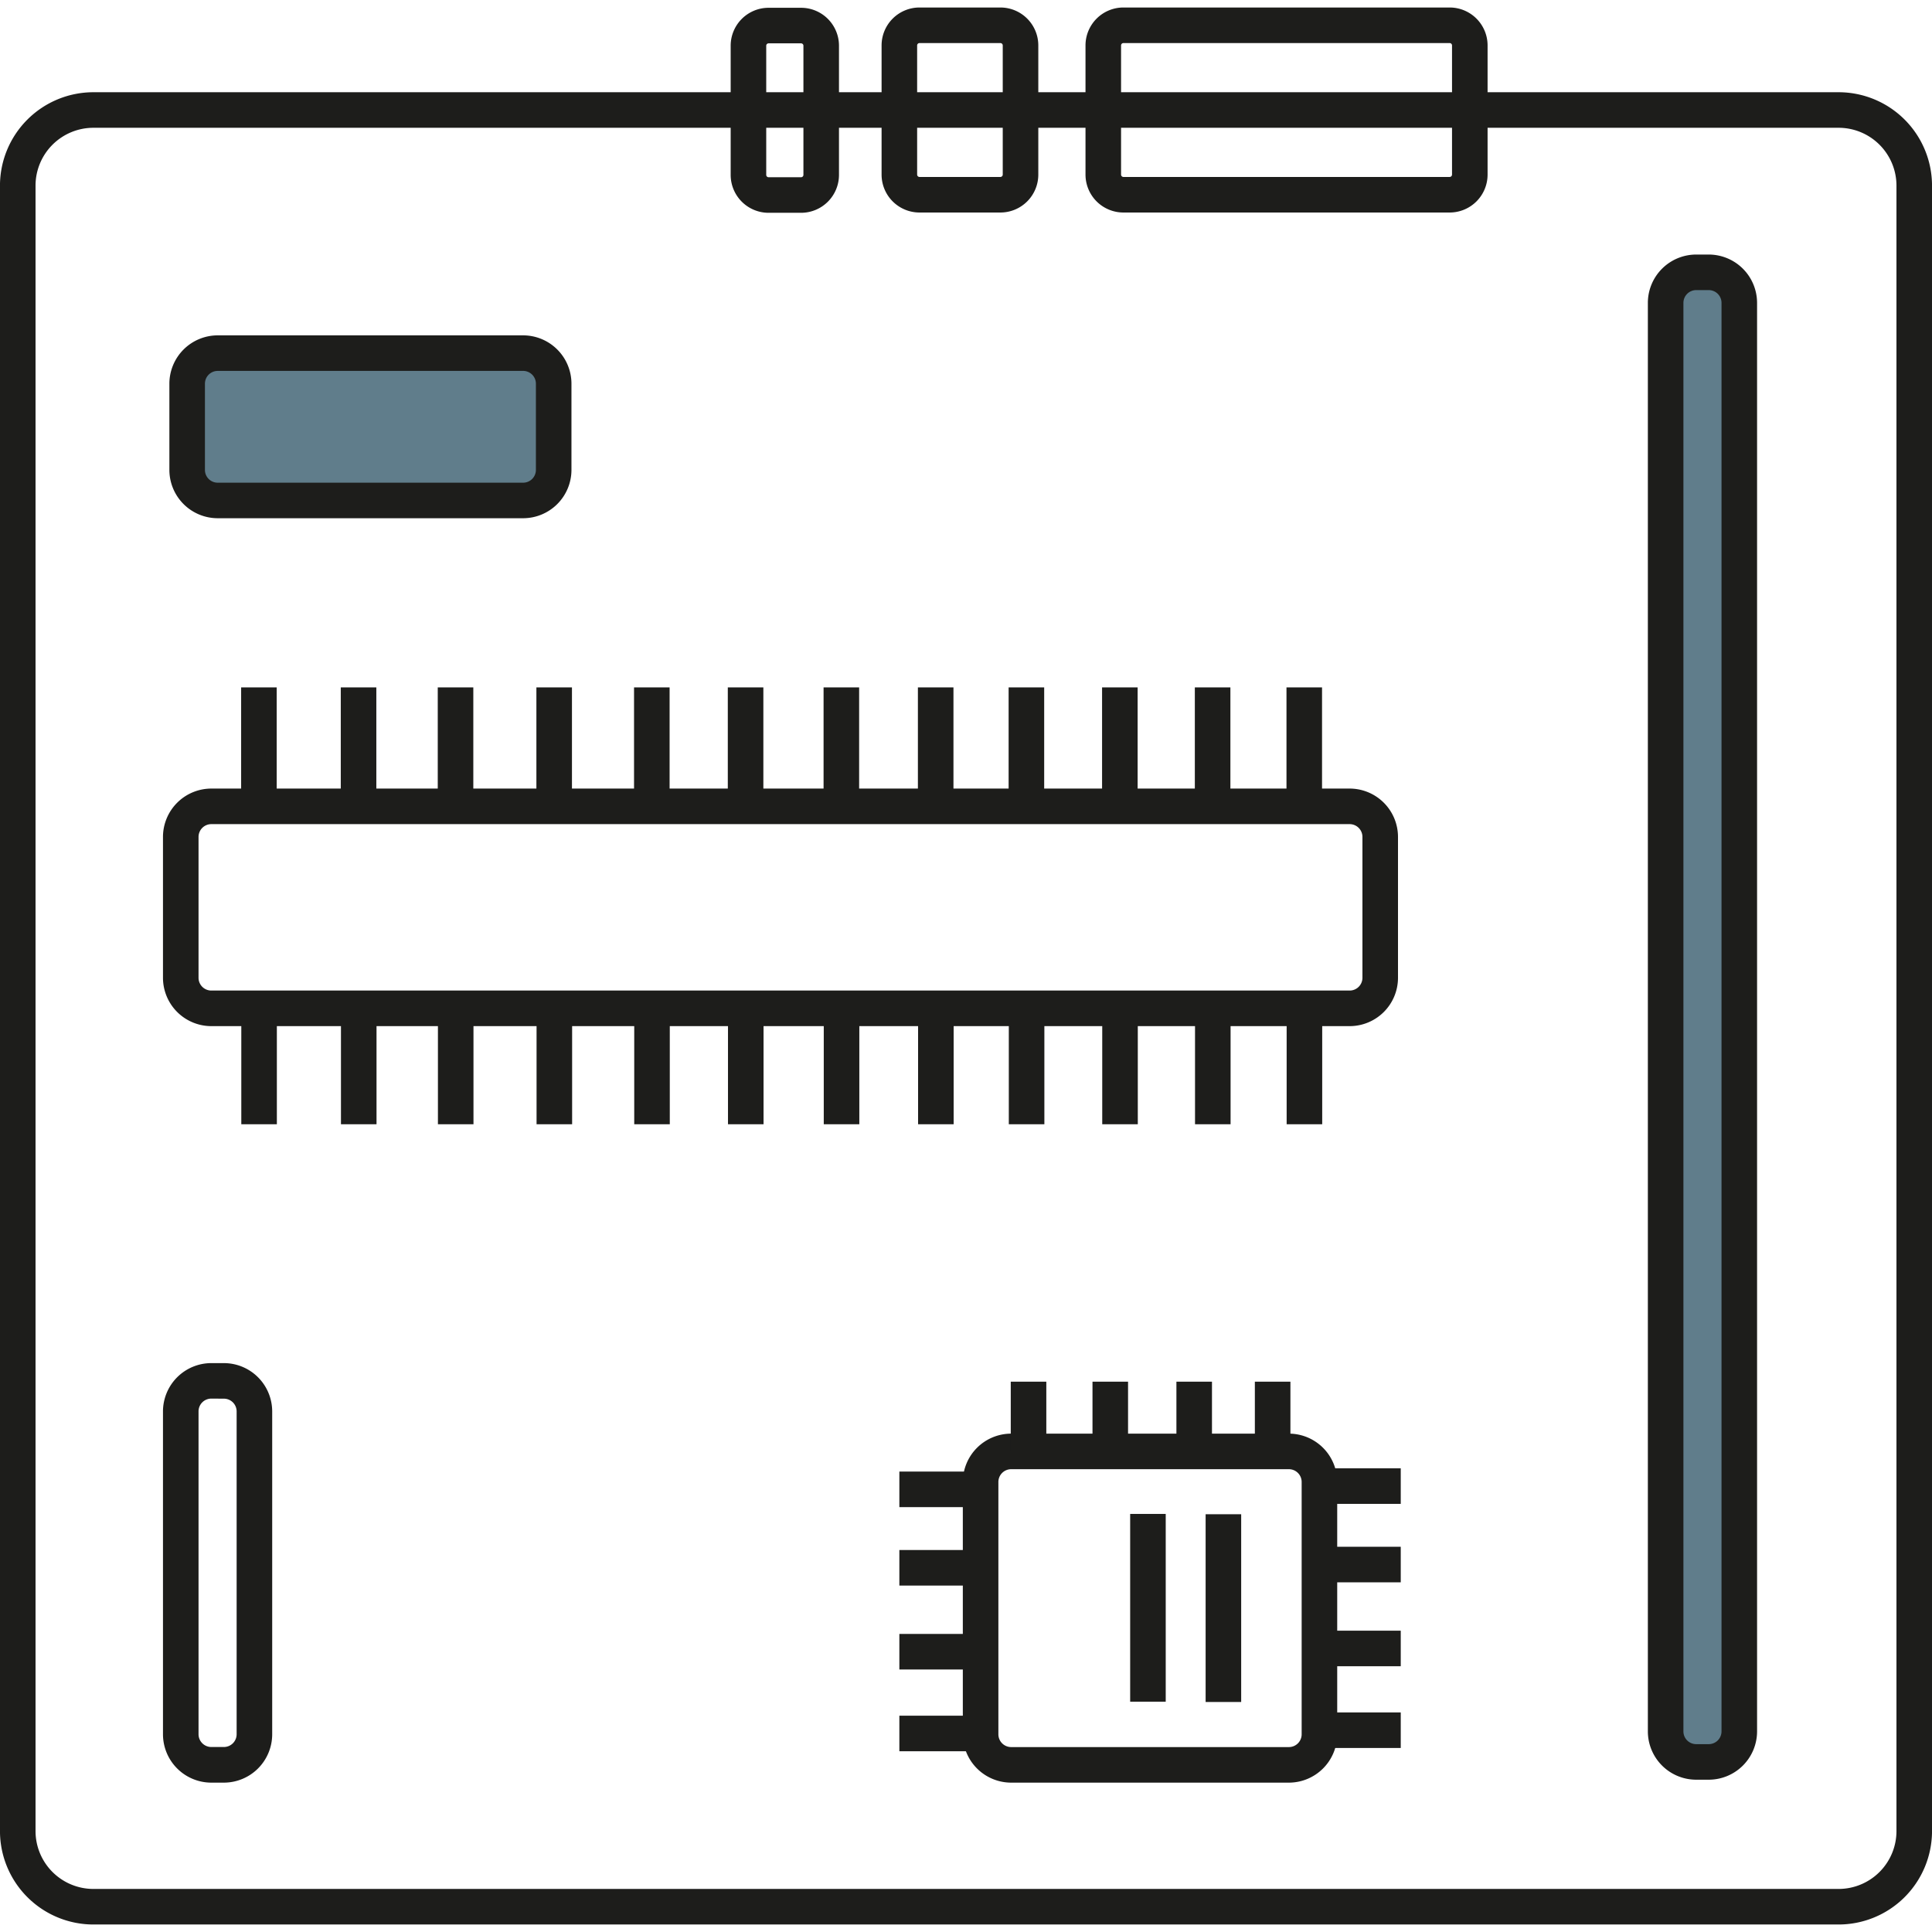 <svg id="Layer_1" data-name="Layer 1" xmlns="http://www.w3.org/2000/svg" viewBox="0 0 814.98 808.65" height="150" width="150"><defs><style>.cls-1{fill:#1d1d1b;}.cls-2{fill:#607d8b;}</style></defs><path class="cls-1" d="M780.6,815.35H44.4A39.43,39.43,0,0,1,5,776V81.82A39.43,39.43,0,0,1,44.4,42.44H780.6A39.43,39.43,0,0,1,820,81.82V776A39.43,39.43,0,0,1,780.6,815.35ZM44.4,57.44A24.41,24.41,0,0,0,20,81.82V776A24.42,24.42,0,0,0,44.4,800.35H780.6A24.42,24.42,0,0,0,805,776V81.82A24.41,24.41,0,0,0,780.6,57.44Z" transform="translate(-5.01 -6.7)" /><rect class="cls-2" x="78.95" y="145.8" width="154.61" height="62.15" rx="12.88" /><path class="cls-1" d="M225.69,222.14H96.84a20.4,20.4,0,0,1-20.38-20.38V165.38A20.41,20.41,0,0,1,96.84,145H225.69a20.41,20.41,0,0,1,20.38,20.39v36.38A20.41,20.41,0,0,1,225.69,222.14ZM96.84,160a5.39,5.39,0,0,0-5.38,5.39v36.38a5.38,5.38,0,0,0,5.38,5.38H225.69a5.39,5.39,0,0,0,5.38-5.38V165.38a5.4,5.4,0,0,0-5.38-5.39Z" transform="translate(-5.01 -6.7)" /><path class="cls-1" d="M616.52,93.18H478.91a16,16,0,0,1-16-16V22.7a16,16,0,0,1,16-16H616.52a16,16,0,0,1,16,16V77.18A16,16,0,0,1,616.52,93.18ZM478.91,21.7a1,1,0,0,0-1,1V77.18a1,1,0,0,0,1,1H616.52a1,1,0,0,0,1-1V22.7a1,1,0,0,0-1-1Z" transform="translate(-5.01 -6.7)" /><path class="cls-1" d="M427,93.18H392.89a16,16,0,0,1-16-16V22.7a16,16,0,0,1,16-16H427a16,16,0,0,1,16,16V77.18A16,16,0,0,1,427,93.18ZM392.89,21.7a1,1,0,0,0-1,1V77.18a1,1,0,0,0,1,1H427a1,1,0,0,0,1-1V22.7a1,1,0,0,0-1-1Z" transform="translate(-5.01 -6.7)" /><path class="cls-1" d="M342.92,93.3H329.23a16,16,0,0,1-16-16V22.82a16,16,0,0,1,16-16h13.69a16,16,0,0,1,16,16V77.3A16,16,0,0,1,342.92,93.3ZM329.23,21.82a1,1,0,0,0-1,1V77.3a1,1,0,0,0,1,1h13.69a1,1,0,0,0,1-1V22.82a1,1,0,0,0-1-1Z" transform="translate(-5.01 -6.7)" /><path class="cls-1" d="M574.35,436.39H94.15A20.41,20.41,0,0,1,73.76,416V356.57a20.42,20.42,0,0,1,20.39-20.39h480.2a20.41,20.41,0,0,1,20.38,20.39V416A20.4,20.4,0,0,1,574.35,436.39ZM94.15,351.18a5.4,5.4,0,0,0-5.39,5.39V416a5.39,5.39,0,0,0,5.39,5.38h480.2a5.39,5.39,0,0,0,5.38-5.38V356.57a5.4,5.4,0,0,0-5.38-5.39Z" transform="translate(-5.01 -6.7)" /><path class="cls-1" d="M548.71,755.51H431.55a20.42,20.42,0,0,1-20.39-20.39V628.68a20.42,20.42,0,0,1,20.39-20.39H548.71a20.41,20.41,0,0,1,20.38,20.39V735.12A20.41,20.41,0,0,1,548.71,755.51ZM431.55,623.29a5.4,5.4,0,0,0-5.39,5.39V735.12a5.4,5.4,0,0,0,5.39,5.39H548.71a5.39,5.39,0,0,0,5.38-5.39V628.68a5.39,5.39,0,0,0-5.38-5.39Z" transform="translate(-5.01 -6.7)" /><rect class="cls-2" x="408.99" y="417.06" width="628.36" height="31.07" rx="12.88" transform="translate(1150.75 -297.27) rotate(90)" /><path class="cls-1" d="M725.82,754.27h-5.31a20.4,20.4,0,0,1-20.38-20.38V131.3a20.41,20.41,0,0,1,20.38-20.39h5.31A20.41,20.41,0,0,1,746.2,131.3V733.89A20.4,20.4,0,0,1,725.82,754.27Zm-5.31-628.36a5.39,5.39,0,0,0-5.38,5.39V733.89a5.38,5.38,0,0,0,5.38,5.38h5.31a5.38,5.38,0,0,0,5.38-5.38V131.3a5.39,5.39,0,0,0-5.38-5.39Z" transform="translate(-5.01 -6.7)" /><path class="cls-1" d="M99.45,755.51h-5.3a20.42,20.42,0,0,1-20.39-20.39V598.92a20.41,20.41,0,0,1,20.39-20.38h5.3a20.4,20.4,0,0,1,20.38,20.38v136.2A20.41,20.41,0,0,1,99.45,755.51Zm-5.3-162a5.39,5.39,0,0,0-5.39,5.38v136.2a5.4,5.4,0,0,0,5.39,5.39h5.3a5.39,5.39,0,0,0,5.38-5.39V598.92a5.38,5.38,0,0,0-5.38-5.38Z" transform="translate(-5.01 -6.7)" /><rect class="cls-1" x="426.37" y="579.67" width="15" height="29.43" /><rect class="cls-1" x="460.85" y="579.67" width="15" height="29.43" /><rect class="cls-1" x="496.25" y="579.67" width="15" height="29.43" /><rect class="cls-1" x="529.34" y="579.67" width="15" height="29.43" /><rect class="cls-1" x="101.72" y="286.8" width="15" height="45.18" /><rect class="cls-1" x="143.75" y="286.8" width="15" height="45.18" /><rect class="cls-1" x="184.66" y="286.8" width="15" height="45.18" /><rect class="cls-1" x="226.27" y="286.8" width="15" height="45.18" /><rect class="cls-1" x="267.46" y="286.8" width="15" height="45.18" /><rect class="cls-1" x="307.01" y="286.8" width="15" height="45.18" /><rect class="cls-1" x="347.41" y="286.8" width="15" height="45.18" /><rect class="cls-1" x="387.2" y="286.8" width="15" height="45.18" /><rect class="cls-1" x="425.47" y="286.8" width="15" height="45.18" /><rect class="cls-1" x="464.89" y="286.8" width="15" height="45.18" /><rect class="cls-1" x="504.02" y="286.8" width="15" height="45.18" /><rect class="cls-1" x="542.68" y="286.8" width="15" height="45.18" /><rect class="cls-1" x="379.38" y="720.57" width="29.43" height="15" /><rect class="cls-1" x="379.38" y="686.08" width="29.43" height="15" /><rect class="cls-1" x="379.38" y="650.68" width="29.43" height="15" /><rect class="cls-1" x="379.38" y="617.59" width="29.43" height="15" /><rect class="cls-1" x="561.45" y="719.19" width="29.43" height="15" /><rect class="cls-1" x="561.45" y="684.71" width="29.43" height="15" /><rect class="cls-1" x="561.45" y="649.31" width="29.43" height="15" /><rect class="cls-1" x="561.45" y="616.22" width="29.43" height="15" /><rect class="cls-1" x="101.79" y="425.9" width="15" height="45.18" /><rect class="cls-1" x="143.83" y="425.9" width="15" height="45.18" /><rect class="cls-1" x="184.73" y="425.9" width="15" height="45.18" /><rect class="cls-1" x="226.34" y="425.9" width="15" height="45.18" /><rect class="cls-1" x="267.54" y="425.9" width="15" height="45.18" /><rect class="cls-1" x="307.09" y="425.9" width="15" height="45.18" /><rect class="cls-1" x="347.49" y="425.9" width="15" height="45.18" /><rect class="cls-1" x="387.28" y="425.9" width="15" height="45.18" /><rect class="cls-1" x="425.55" y="425.9" width="15" height="45.18" /><rect class="cls-1" x="464.96" y="425.9" width="15" height="45.18" /><rect class="cls-1" x="504.1" y="425.9" width="15" height="45.18" /><rect class="cls-1" x="542.75" y="425.9" width="15" height="45.18" /><rect class="cls-1" x="508.57" y="635.59" width="15" height="79.2" /><rect class="cls-1" x="476.74" y="635.46" width="15" height="79.2" /></svg>
